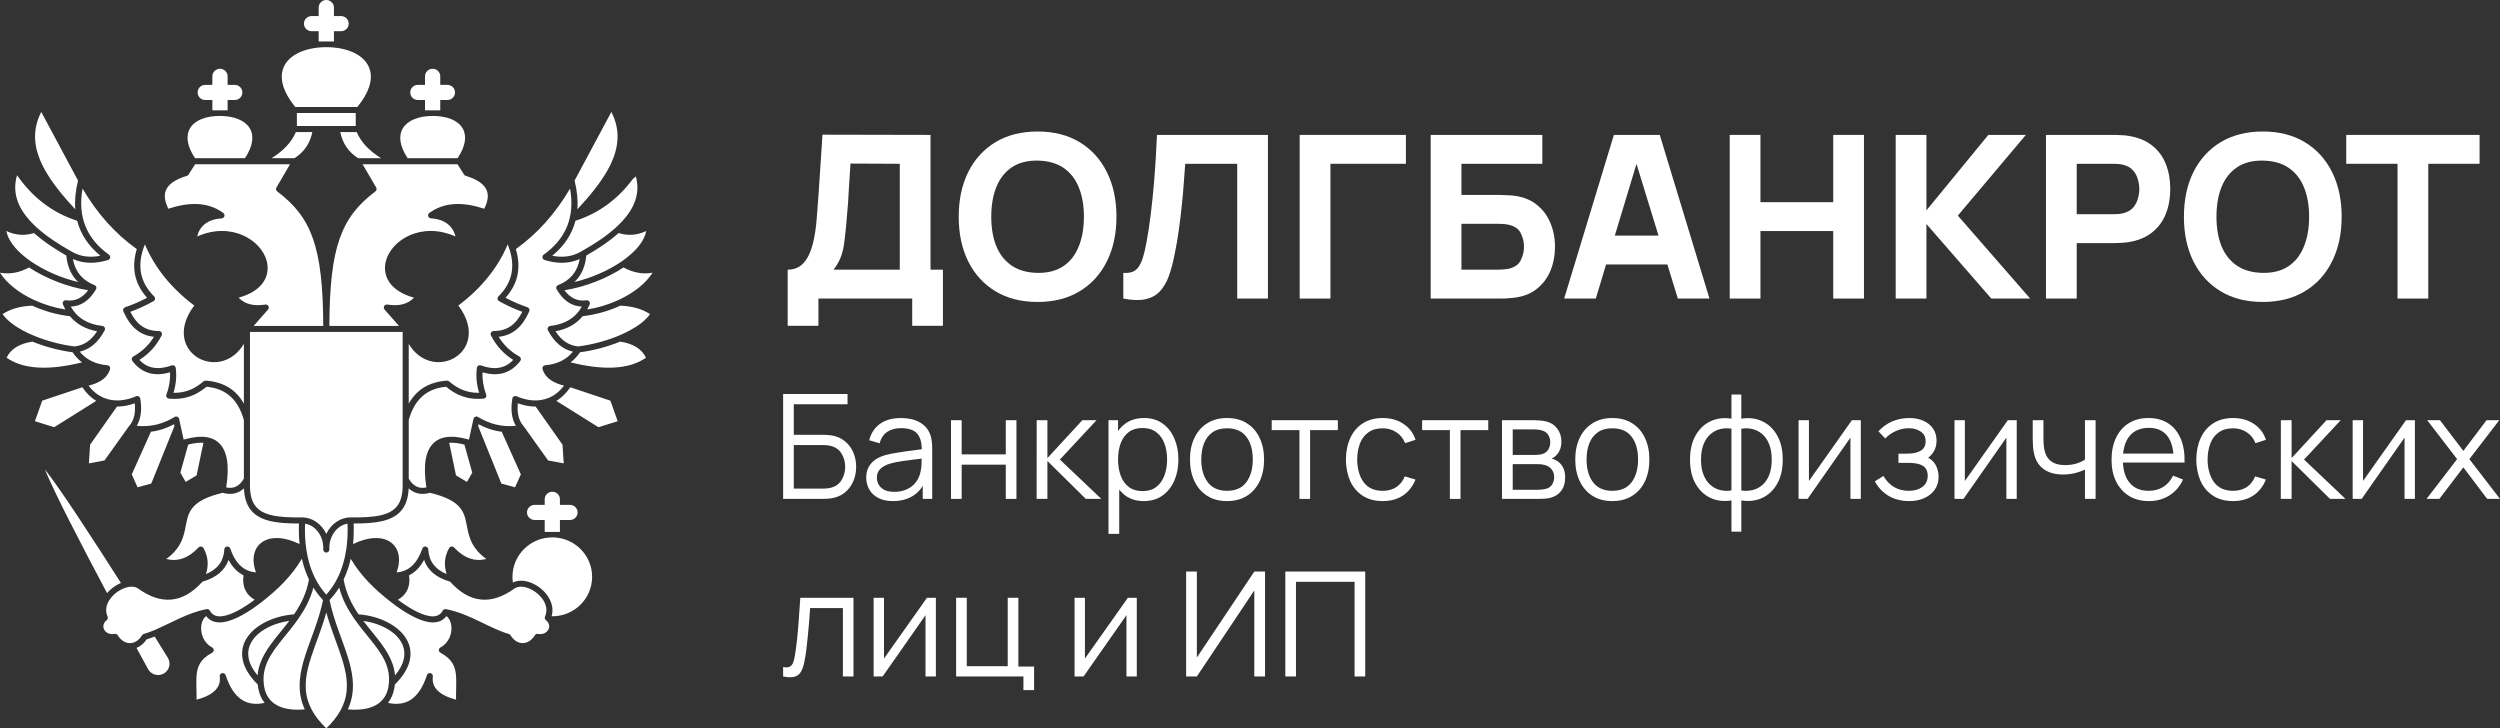 <svg width="254" height="74" viewBox="0 0 254 74" fill="none" xmlns="http://www.w3.org/2000/svg">
<rect x="0" y="0" width="254" height="74" fill="#333333" stroke="none"/>
<path d="M80.028 33.104V27.4C80.526 27.4 80.947 27.277 81.291 27.031C81.643 26.777 81.93 26.423 82.152 25.969C82.374 25.507 82.55 24.968 82.68 24.352C82.81 23.737 82.906 23.067 82.967 22.343C83.044 21.42 83.113 20.512 83.174 19.619C83.235 18.718 83.296 17.787 83.358 16.825C83.419 15.855 83.488 14.808 83.564 13.684L94.54 13.707V27.4H95.802V33.104H92.68V30.333H83.151V33.104H80.028ZM84.689 27.4H91.417V16.64L86.411 16.617C86.358 17.379 86.312 18.079 86.274 18.718C86.243 19.357 86.205 20.004 86.159 20.658C86.113 21.312 86.052 22.043 85.975 22.852C85.899 23.66 85.822 24.326 85.746 24.849C85.669 25.365 85.55 25.815 85.39 26.2C85.237 26.584 85.003 26.985 84.689 27.4Z" fill="white"/>
<path d="M105.419 30.679C103.766 30.679 102.338 30.318 101.137 29.594C99.943 28.871 99.021 27.858 98.37 26.558C97.727 25.257 97.406 23.744 97.406 22.02C97.406 20.296 97.727 18.784 98.37 17.483C99.021 16.182 99.943 15.17 101.137 14.446C102.338 13.723 103.766 13.361 105.419 13.361C107.072 13.361 108.496 13.723 109.69 14.446C110.891 15.17 111.814 16.182 112.456 17.483C113.107 18.784 113.432 20.296 113.432 22.02C113.432 23.744 113.107 25.257 112.456 26.558C111.814 27.858 110.891 28.871 109.69 29.594C108.496 30.318 107.072 30.679 105.419 30.679ZM105.419 27.724C106.468 27.739 107.34 27.512 108.037 27.043C108.733 26.573 109.253 25.907 109.598 25.045C109.95 24.183 110.126 23.175 110.126 22.02C110.126 20.866 109.95 19.865 109.598 19.018C109.253 18.172 108.733 17.514 108.037 17.044C107.34 16.575 106.468 16.332 105.419 16.317C104.37 16.301 103.498 16.528 102.801 16.998C102.105 17.467 101.581 18.133 101.229 18.995C100.884 19.857 100.712 20.866 100.712 22.02C100.712 23.175 100.884 24.175 101.229 25.022C101.581 25.869 102.105 26.527 102.801 26.996C103.498 27.466 104.37 27.708 105.419 27.724Z" fill="white"/>
<path d="M114.128 30.333V27.724C114.48 27.747 114.778 27.716 115.023 27.631C115.268 27.547 115.475 27.393 115.643 27.169C115.819 26.939 115.972 26.623 116.102 26.223C116.232 25.815 116.355 25.307 116.469 24.699C116.653 23.737 116.806 22.724 116.929 21.662C117.059 20.592 117.166 19.546 117.25 18.522C117.334 17.498 117.399 16.567 117.445 15.728C117.491 14.881 117.526 14.208 117.549 13.707H128.822V30.333H125.7V16.64H120.419C120.388 17.071 120.346 17.633 120.292 18.326C120.247 19.018 120.181 19.784 120.097 20.623C120.013 21.462 119.91 22.332 119.787 23.233C119.665 24.133 119.516 25.007 119.34 25.853C119.179 26.677 118.984 27.408 118.754 28.047C118.524 28.678 118.218 29.198 117.836 29.606C117.461 30.006 116.975 30.271 116.378 30.402C115.781 30.533 115.031 30.51 114.128 30.333Z" fill="white"/>
<path d="M132.048 30.333V13.707H142.839V16.64H135.17V30.333H132.048Z" fill="white"/>
<path d="M145.358 30.333V13.707H156.701V16.64H148.481V19.803H152.338C152.491 19.803 152.706 19.811 152.981 19.827C153.257 19.834 153.502 19.85 153.716 19.873C154.665 19.973 155.453 20.269 156.081 20.762C156.716 21.247 157.191 21.866 157.505 22.621C157.826 23.367 157.987 24.183 157.987 25.068C157.987 25.953 157.83 26.773 157.516 27.527C157.202 28.274 156.728 28.894 156.092 29.386C155.465 29.871 154.673 30.164 153.716 30.264C153.502 30.287 153.257 30.306 152.981 30.321C152.713 30.329 152.499 30.333 152.338 30.333H145.358ZM148.481 27.4H152.201C152.361 27.4 152.537 27.393 152.729 27.377C152.92 27.362 153.096 27.339 153.257 27.308C153.892 27.169 154.313 26.873 154.52 26.419C154.734 25.965 154.841 25.515 154.841 25.068C154.841 24.614 154.734 24.164 154.52 23.717C154.313 23.263 153.892 22.967 153.257 22.828C153.096 22.79 152.92 22.767 152.729 22.759C152.537 22.744 152.361 22.736 152.201 22.736H148.481V27.4Z" fill="white"/>
<path d="M158.919 30.333L163.97 13.707H168.631L173.682 30.333H170.468L165.967 15.67H166.564L162.133 30.333H158.919ZM161.949 26.869V23.937H170.674V26.869H161.949Z" fill="white"/>
<path d="M175.74 30.333V13.707H178.862V20.542H186.256V13.707H189.378V30.333H186.256V23.475H178.862V30.333H175.74Z" fill="white"/>
<path d="M192.602 30.333V13.707H195.724V21.374L202.015 13.707H205.827L198.916 21.905L206.263 30.333H202.314L195.724 22.759V30.333H192.602Z" fill="white"/>
<path d="M207.871 30.333V13.707H214.851C215.012 13.707 215.226 13.715 215.494 13.731C215.77 13.738 216.015 13.761 216.229 13.8C217.216 13.954 218.024 14.281 218.651 14.781C219.286 15.281 219.753 15.913 220.052 16.675C220.35 17.429 220.499 18.272 220.499 19.203C220.499 20.134 220.346 20.981 220.04 21.743C219.742 22.497 219.275 23.125 218.64 23.625C218.012 24.125 217.208 24.453 216.229 24.606C216.015 24.637 215.77 24.66 215.494 24.676C215.219 24.691 215.004 24.699 214.851 24.699H210.994V30.333H207.871ZM210.994 21.766H214.713C214.874 21.766 215.05 21.759 215.242 21.743C215.433 21.728 215.609 21.697 215.77 21.651C216.191 21.535 216.516 21.343 216.745 21.073C216.975 20.796 217.132 20.492 217.216 20.161C217.308 19.823 217.354 19.503 217.354 19.203C217.354 18.903 217.308 18.587 217.216 18.256C217.132 17.918 216.975 17.614 216.745 17.344C216.516 17.067 216.191 16.871 215.77 16.756C215.609 16.709 215.433 16.678 215.242 16.663C215.05 16.648 214.874 16.64 214.713 16.64H210.994V21.766Z" fill="white"/>
<path d="M229.899 30.679C228.246 30.679 226.819 30.318 225.617 29.594C224.423 28.871 223.501 27.858 222.85 26.558C222.208 25.257 221.886 23.744 221.886 22.02C221.886 20.296 222.208 18.784 222.85 17.483C223.501 16.182 224.423 15.17 225.617 14.446C226.819 13.723 228.246 13.361 229.899 13.361C231.552 13.361 232.976 13.723 234.17 14.446C235.372 15.17 236.294 16.182 236.937 17.483C237.587 18.784 237.913 20.296 237.913 22.02C237.913 23.744 237.587 25.257 236.937 26.558C236.294 27.858 235.372 28.871 234.17 29.594C232.976 30.318 231.552 30.679 229.899 30.679ZM229.899 27.724C230.948 27.739 231.82 27.512 232.517 27.043C233.213 26.573 233.734 25.907 234.078 25.045C234.43 24.183 234.606 23.175 234.606 22.02C234.606 20.866 234.43 19.865 234.078 19.018C233.734 18.172 233.213 17.514 232.517 17.044C231.82 16.575 230.948 16.332 229.899 16.317C228.851 16.301 227.978 16.528 227.282 16.998C226.585 17.467 226.061 18.133 225.709 18.995C225.365 19.857 225.192 20.866 225.192 22.02C225.192 23.175 225.365 24.175 225.709 25.022C226.061 25.869 226.585 26.527 227.282 26.996C227.978 27.466 228.851 27.708 229.899 27.724Z" fill="white"/>
<path d="M243.59 30.333V16.64H238.378V13.707H251.925V16.64H246.713V30.333H243.59Z" fill="white"/>
<path d="M79.566 50.688V40.029H86.11V41.072H80.648V44.174H83.659C83.762 44.174 83.877 44.179 84.005 44.189C84.137 44.194 84.27 44.206 84.402 44.226C84.947 44.3 85.41 44.487 85.793 44.788C86.181 45.089 86.475 45.469 86.677 45.928C86.883 46.387 86.986 46.888 86.986 47.431C86.986 47.974 86.883 48.475 86.677 48.934C86.475 49.392 86.181 49.773 85.793 50.074C85.41 50.374 84.947 50.562 84.402 50.636C84.27 50.651 84.137 50.663 84.005 50.673C83.877 50.683 83.762 50.688 83.659 50.688H79.566ZM80.648 49.644H83.629C83.718 49.644 83.821 49.639 83.938 49.629C84.056 49.62 84.171 49.605 84.284 49.585C84.829 49.476 85.229 49.215 85.484 48.8C85.744 48.381 85.874 47.924 85.874 47.431C85.874 46.932 85.744 46.476 85.484 46.061C85.229 45.647 84.829 45.385 84.284 45.277C84.171 45.252 84.056 45.237 83.938 45.232C83.821 45.222 83.718 45.218 83.629 45.218H80.648V49.644Z" fill="white"/>
<path d="M90.725 50.91C90.126 50.91 89.623 50.801 89.216 50.584C88.814 50.367 88.512 50.078 88.311 49.718C88.11 49.358 88.009 48.966 88.009 48.541C88.009 48.107 88.095 47.737 88.267 47.431C88.443 47.12 88.681 46.866 88.981 46.668C89.285 46.471 89.636 46.321 90.033 46.217C90.436 46.118 90.88 46.032 91.365 45.958C91.856 45.879 92.335 45.812 92.801 45.758C93.272 45.699 93.684 45.642 94.037 45.588L93.654 45.825C93.669 45.035 93.517 44.45 93.198 44.07C92.879 43.69 92.325 43.5 91.535 43.5C90.99 43.5 90.529 43.624 90.151 43.87C89.778 44.117 89.515 44.507 89.363 45.04L88.311 44.729C88.492 44.014 88.858 43.458 89.407 43.063C89.957 42.669 90.671 42.471 91.549 42.471C92.276 42.471 92.891 42.609 93.397 42.886C93.907 43.157 94.268 43.552 94.479 44.07C94.577 44.302 94.641 44.561 94.67 44.847C94.7 45.134 94.714 45.425 94.714 45.721V50.688H93.75V48.682L94.03 48.8C93.76 49.486 93.34 50.009 92.771 50.37C92.202 50.73 91.52 50.91 90.725 50.91ZM90.85 49.97C91.356 49.97 91.797 49.879 92.175 49.696C92.553 49.513 92.857 49.264 93.088 48.948C93.318 48.628 93.468 48.267 93.537 47.868C93.596 47.611 93.627 47.33 93.632 47.024C93.637 46.713 93.64 46.481 93.64 46.328L94.052 46.543C93.684 46.592 93.284 46.641 92.852 46.691C92.425 46.74 92.003 46.797 91.586 46.861C91.174 46.925 90.801 47.002 90.467 47.09C90.242 47.154 90.023 47.246 89.812 47.364C89.601 47.478 89.427 47.631 89.29 47.823C89.157 48.016 89.091 48.255 89.091 48.541C89.091 48.773 89.147 48.998 89.26 49.215C89.378 49.432 89.564 49.612 89.82 49.755C90.08 49.898 90.423 49.97 90.85 49.97Z" fill="white"/>
<path d="M96.623 50.688V42.693H97.705V46.165H102.188V42.693H103.27V50.688H102.188V47.209H97.705V50.688H96.623Z" fill="white"/>
<path d="M105.321 50.688L105.328 42.693H106.417V46.543L109.965 42.693H111.408L107.683 46.691L111.894 50.688H110.318L106.417 46.839V50.688H105.321Z" fill="white"/>
<path d="M116.201 50.91C115.47 50.91 114.851 50.725 114.346 50.355C113.84 49.98 113.458 49.474 113.198 48.837C112.938 48.196 112.808 47.478 112.808 46.683C112.808 45.874 112.938 45.153 113.198 44.522C113.463 43.885 113.85 43.384 114.361 43.019C114.871 42.654 115.499 42.471 116.245 42.471C116.971 42.471 117.594 42.656 118.114 43.026C118.635 43.397 119.032 43.9 119.307 44.537C119.587 45.173 119.726 45.889 119.726 46.683C119.726 47.483 119.587 48.201 119.307 48.837C119.027 49.474 118.625 49.98 118.1 50.355C117.575 50.725 116.942 50.91 116.201 50.91ZM112.624 54.241V42.693H113.595V48.712H113.713V54.241H112.624ZM116.09 49.896C116.645 49.896 117.106 49.755 117.474 49.474C117.842 49.193 118.117 48.81 118.299 48.327C118.485 47.838 118.578 47.29 118.578 46.683C118.578 46.081 118.487 45.538 118.306 45.055C118.124 44.571 117.847 44.189 117.474 43.907C117.106 43.626 116.637 43.485 116.068 43.485C115.514 43.485 115.053 43.621 114.685 43.893C114.321 44.164 114.049 44.541 113.867 45.025C113.686 45.504 113.595 46.056 113.595 46.683C113.595 47.3 113.686 47.853 113.867 48.341C114.049 48.825 114.324 49.205 114.692 49.481C115.06 49.758 115.526 49.896 116.09 49.896Z" fill="white"/>
<path d="M124.662 50.91C123.872 50.91 123.198 50.73 122.638 50.37C122.079 50.009 121.649 49.511 121.35 48.874C121.051 48.238 120.901 47.507 120.901 46.683C120.901 45.844 121.053 45.109 121.357 44.477C121.662 43.846 122.094 43.355 122.653 43.004C123.217 42.649 123.887 42.471 124.662 42.471C125.457 42.471 126.134 42.651 126.694 43.012C127.258 43.367 127.687 43.863 127.982 44.5C128.281 45.131 128.431 45.859 128.431 46.683C128.431 47.522 128.281 48.26 127.982 48.897C127.683 49.528 127.251 50.022 126.686 50.377C126.122 50.732 125.447 50.91 124.662 50.91ZM124.662 49.866C125.546 49.866 126.203 49.573 126.635 48.985C127.067 48.393 127.283 47.626 127.283 46.683C127.283 45.716 127.064 44.946 126.628 44.374C126.196 43.801 125.541 43.515 124.662 43.515C124.069 43.515 123.578 43.651 123.19 43.922C122.807 44.189 122.52 44.561 122.329 45.04C122.143 45.514 122.049 46.061 122.049 46.683C122.049 47.645 122.27 48.418 122.712 49C123.153 49.578 123.804 49.866 124.662 49.866Z" fill="white"/>
<path d="M132.024 50.688V43.7H129.205V42.693H135.925V43.7H133.106V50.688H132.024Z" fill="white"/>
<path d="M140.483 50.91C139.683 50.91 139.006 50.73 138.451 50.37C137.897 50.009 137.475 49.513 137.185 48.882C136.9 48.245 136.753 47.515 136.743 46.691C136.753 45.852 136.905 45.116 137.2 44.485C137.494 43.848 137.919 43.355 138.473 43.004C139.028 42.649 139.7 42.471 140.49 42.471C141.295 42.471 141.994 42.669 142.588 43.063C143.186 43.458 143.596 43.999 143.817 44.685L142.757 45.025C142.57 44.546 142.274 44.176 141.866 43.915C141.464 43.648 141.003 43.515 140.483 43.515C139.899 43.515 139.415 43.651 139.033 43.922C138.65 44.189 138.365 44.561 138.179 45.04C137.992 45.519 137.897 46.069 137.892 46.691C137.901 47.648 138.122 48.418 138.554 49C138.986 49.578 139.629 49.866 140.483 49.866C141.022 49.866 141.481 49.743 141.859 49.496C142.242 49.244 142.531 48.879 142.727 48.401L143.817 48.726C143.522 49.437 143.091 49.98 142.521 50.355C141.952 50.725 141.273 50.91 140.483 50.91Z" fill="white"/>
<path d="M147.306 50.688V43.7H144.487V42.693H151.207V43.7H148.388V50.688H147.306Z" fill="white"/>
<path d="M152.603 50.688V42.693H155.878C156.045 42.693 156.246 42.703 156.482 42.723C156.722 42.743 156.946 42.78 157.152 42.834C157.598 42.953 157.957 43.194 158.226 43.559C158.501 43.925 158.639 44.364 158.639 44.877C158.639 45.163 158.594 45.42 158.506 45.647C158.423 45.869 158.303 46.061 158.146 46.224C158.072 46.308 157.991 46.382 157.903 46.446C157.814 46.506 157.728 46.555 157.645 46.594C157.802 46.624 157.971 46.693 158.153 46.802C158.437 46.969 158.653 47.197 158.801 47.483C158.948 47.764 159.021 48.107 159.021 48.512C159.021 49.059 158.891 49.506 158.631 49.851C158.371 50.197 158.023 50.434 157.586 50.562C157.39 50.616 157.176 50.651 156.946 50.666C156.72 50.681 156.507 50.688 156.305 50.688H152.603ZM153.692 49.763H156.254C156.357 49.763 156.487 49.755 156.644 49.74C156.801 49.721 156.941 49.696 157.064 49.666C157.353 49.592 157.564 49.444 157.697 49.222C157.834 48.995 157.903 48.748 157.903 48.482C157.903 48.132 157.8 47.845 157.593 47.623C157.392 47.396 157.122 47.258 156.784 47.209C156.671 47.184 156.553 47.169 156.431 47.164C156.308 47.16 156.197 47.157 156.099 47.157H153.692V49.763ZM153.692 46.224H155.915C156.043 46.224 156.185 46.217 156.342 46.202C156.504 46.182 156.644 46.15 156.762 46.106C157.017 46.017 157.203 45.864 157.321 45.647C157.444 45.43 157.505 45.193 157.505 44.936C157.505 44.655 157.439 44.408 157.306 44.196C157.179 43.984 156.985 43.836 156.725 43.752C156.548 43.688 156.357 43.651 156.151 43.641C155.95 43.631 155.822 43.626 155.768 43.626H153.692V46.224Z" fill="white"/>
<path d="M163.808 50.91C163.018 50.91 162.343 50.73 161.784 50.37C161.224 50.009 160.795 49.511 160.496 48.874C160.196 48.238 160.047 47.507 160.047 46.683C160.047 45.844 160.199 45.109 160.503 44.477C160.807 43.846 161.239 43.355 161.799 43.004C162.363 42.649 163.033 42.471 163.808 42.471C164.603 42.471 165.28 42.651 165.839 43.012C166.404 43.367 166.833 43.863 167.128 44.5C167.427 45.131 167.577 45.859 167.577 46.683C167.577 47.522 167.427 48.26 167.128 48.897C166.828 49.528 166.396 50.022 165.832 50.377C165.268 50.732 164.593 50.91 163.808 50.91ZM163.808 49.866C164.691 49.866 165.349 49.573 165.781 48.985C166.212 48.393 166.428 47.626 166.428 46.683C166.428 45.716 166.21 44.946 165.773 44.374C165.341 43.801 164.686 43.515 163.808 43.515C163.214 43.515 162.724 43.651 162.336 43.922C161.953 44.189 161.666 44.561 161.475 45.04C161.288 45.514 161.195 46.061 161.195 46.683C161.195 47.645 161.416 48.418 161.857 49C162.299 49.578 162.949 49.866 163.808 49.866Z" fill="white"/>
<path d="M175.916 54.019V50.843C175.141 50.967 174.434 50.883 173.796 50.592C173.158 50.296 172.65 49.817 172.272 49.156C171.895 48.494 171.706 47.675 171.706 46.698C171.706 45.721 171.895 44.902 172.272 44.24C172.65 43.574 173.158 43.093 173.796 42.797C174.434 42.501 175.141 42.415 175.916 42.538V40.088H176.917V42.538C177.692 42.415 178.399 42.501 179.037 42.797C179.675 43.093 180.183 43.574 180.56 44.24C180.938 44.902 181.127 45.721 181.127 46.698C181.127 47.675 180.938 48.494 180.56 49.156C180.183 49.817 179.675 50.296 179.037 50.592C178.399 50.883 177.692 50.967 176.917 50.843V54.019H175.916ZM175.916 49.829V43.559C175.518 43.49 175.136 43.503 174.768 43.596C174.4 43.685 174.068 43.861 173.774 44.122C173.48 44.379 173.246 44.722 173.075 45.151C172.908 45.575 172.824 46.091 172.824 46.698C172.824 47.305 172.91 47.823 173.082 48.252C173.254 48.677 173.487 49.017 173.781 49.274C174.076 49.531 174.407 49.703 174.775 49.792C175.143 49.881 175.523 49.893 175.916 49.829ZM176.917 49.829C177.309 49.893 177.69 49.881 178.058 49.792C178.426 49.703 178.757 49.533 179.051 49.281C179.346 49.025 179.579 48.684 179.751 48.26C179.922 47.831 180.008 47.31 180.008 46.698C180.008 46.086 179.922 45.568 179.751 45.144C179.584 44.714 179.353 44.371 179.059 44.115C178.764 43.858 178.433 43.685 178.065 43.596C177.697 43.503 177.314 43.49 176.917 43.559V49.829Z" fill="white"/>
<path d="M189.058 42.693V50.688H188.005V44.462L183.648 50.688H182.735V42.693H183.788V48.867L188.152 42.693H189.058Z" fill="white"/>
<path d="M193.987 50.91C193.187 50.91 192.488 50.735 191.889 50.384C191.295 50.029 190.827 49.538 190.483 48.911L191.352 48.356C191.641 48.85 192.002 49.225 192.434 49.481C192.866 49.738 193.361 49.866 193.921 49.866C194.504 49.866 194.973 49.73 195.326 49.459C195.68 49.188 195.856 48.815 195.856 48.341C195.856 48.016 195.78 47.757 195.628 47.564C195.481 47.372 195.255 47.233 194.951 47.15C194.652 47.066 194.276 47.024 193.825 47.024H192.883V46.091H193.81C194.36 46.091 194.801 45.992 195.135 45.795C195.474 45.593 195.643 45.277 195.643 44.847C195.643 44.394 195.474 44.058 195.135 43.841C194.801 43.619 194.401 43.508 193.935 43.508C193.464 43.508 193.018 43.606 192.596 43.804C192.179 43.996 191.828 44.245 191.543 44.551L190.851 43.819C191.249 43.379 191.712 43.046 192.242 42.819C192.777 42.587 193.368 42.471 194.016 42.471C194.527 42.471 194.988 42.563 195.4 42.745C195.817 42.923 196.146 43.184 196.386 43.53C196.632 43.875 196.754 44.29 196.754 44.773C196.754 45.227 196.644 45.62 196.423 45.95C196.207 46.281 195.901 46.555 195.503 46.772L195.444 46.365C195.788 46.429 196.072 46.567 196.298 46.779C196.524 46.992 196.691 47.246 196.798 47.542C196.906 47.838 196.96 48.139 196.96 48.445C196.96 48.953 196.828 49.392 196.563 49.763C196.303 50.128 195.947 50.411 195.496 50.614C195.049 50.811 194.546 50.91 193.987 50.91Z" fill="white"/>
<path d="M204.9 42.693V50.688H203.847V44.462L199.49 50.688H198.577V42.693H199.63V48.867L203.995 42.693H204.9Z" fill="white"/>
<path d="M211.831 50.688V47.712C211.566 47.845 211.24 47.961 210.852 48.06C210.465 48.159 210.047 48.208 209.601 48.208C208.796 48.208 208.144 48.028 207.643 47.668C207.143 47.307 206.816 46.787 206.664 46.106C206.615 45.904 206.581 45.689 206.561 45.462C206.546 45.235 206.536 45.03 206.532 44.847C206.527 44.665 206.524 44.534 206.524 44.455V42.693H207.614V44.455C207.614 44.618 207.618 44.803 207.628 45.01C207.638 45.218 207.66 45.42 207.695 45.617C207.793 46.155 208.013 46.562 208.357 46.839C208.705 47.115 209.194 47.253 209.822 47.253C210.214 47.253 210.585 47.204 210.933 47.105C211.286 47.002 211.586 46.863 211.831 46.691V42.693H212.913V50.688H211.831Z" fill="white"/>
<path d="M218.337 50.91C217.562 50.91 216.889 50.737 216.32 50.392C215.756 50.046 215.317 49.56 215.003 48.934C214.689 48.307 214.532 47.572 214.532 46.728C214.532 45.854 214.686 45.099 214.995 44.462C215.304 43.826 215.739 43.335 216.298 42.989C216.862 42.644 217.527 42.471 218.293 42.471C219.078 42.471 219.748 42.654 220.302 43.019C220.857 43.379 221.276 43.898 221.561 44.574C221.845 45.25 221.975 46.056 221.951 46.994H220.847V46.609C220.827 45.573 220.604 44.791 220.177 44.263C219.755 43.735 219.137 43.471 218.322 43.471C217.468 43.471 216.813 43.749 216.357 44.307C215.906 44.865 215.68 45.659 215.68 46.691C215.68 47.697 215.906 48.48 216.357 49.037C216.813 49.59 217.459 49.866 218.293 49.866C218.862 49.866 219.358 49.735 219.78 49.474C220.207 49.207 220.543 48.825 220.788 48.327L221.796 48.719C221.482 49.415 221.019 49.955 220.405 50.34C219.797 50.72 219.107 50.91 218.337 50.91ZM215.297 46.994V46.084H221.369V46.994H215.297Z" fill="white"/>
<path d="M226.882 50.91C226.082 50.91 225.405 50.73 224.85 50.37C224.296 50.009 223.874 49.513 223.584 48.882C223.3 48.245 223.153 47.515 223.143 46.691C223.153 45.852 223.305 45.116 223.599 44.485C223.894 43.848 224.318 43.355 224.873 43.004C225.427 42.649 226.099 42.471 226.889 42.471C227.694 42.471 228.393 42.669 228.987 43.063C229.586 43.458 229.995 43.999 230.216 44.685L229.156 45.025C228.97 44.546 228.673 44.176 228.266 43.915C227.863 43.648 227.402 43.515 226.882 43.515C226.298 43.515 225.815 43.651 225.432 43.922C225.049 44.189 224.765 44.561 224.578 45.04C224.392 45.519 224.296 46.069 224.291 46.691C224.301 47.648 224.522 48.418 224.953 49C225.385 49.578 226.028 49.866 226.882 49.866C227.422 49.866 227.88 49.743 228.258 49.496C228.641 49.244 228.931 48.879 229.127 48.401L230.216 48.726C229.922 49.437 229.49 49.98 228.921 50.355C228.352 50.725 227.672 50.91 226.882 50.91Z" fill="white"/>
<path d="M231.728 50.688L231.736 42.693H232.825V46.543L236.373 42.693H237.815L234.091 46.691L238.301 50.688H236.726L232.825 46.839V50.688H231.728Z" fill="white"/>
<path d="M245.354 42.693V50.688H244.301V44.462L239.944 50.688H239.031V42.693H240.084V48.867L244.449 42.693H245.354Z" fill="white"/>
<path d="M246.536 50.688L249.643 46.646L246.603 42.693H247.898L250.276 45.81L252.631 42.693H253.926L250.887 46.646L254 50.688H252.697L250.276 47.483L247.839 50.688H246.536Z" fill="white"/>
<path d="M79.566 68.729V67.774C79.86 67.828 80.084 67.816 80.236 67.737C80.393 67.653 80.508 67.515 80.582 67.322C80.655 67.125 80.717 66.881 80.766 66.59C80.844 66.106 80.915 65.573 80.979 64.991C81.043 64.408 81.099 63.767 81.148 63.066C81.202 62.36 81.256 61.583 81.31 60.734H86.713V68.729H85.638V61.778H82.311C82.277 62.301 82.238 62.822 82.194 63.34C82.149 63.858 82.103 64.356 82.054 64.835C82.01 65.309 81.96 65.746 81.906 66.145C81.853 66.545 81.796 66.891 81.737 67.182C81.649 67.621 81.531 67.971 81.384 68.233C81.242 68.494 81.028 68.667 80.744 68.751C80.459 68.835 80.066 68.827 79.566 68.729Z" fill="white"/>
<path d="M95.085 60.734V68.729H94.032V62.503L89.675 68.729H88.762V60.734H89.814V66.908L94.179 60.734H95.085Z" fill="white"/>
<path d="M103.981 70.113V68.729H97.143V60.734H98.225V67.685H102.384V60.734H103.466V67.722H105.063V70.113H103.981Z" fill="white"/>
<path d="M115.498 60.734V68.729H114.446V62.503L110.089 68.729H109.176V60.734H110.228V66.908L114.593 60.734H115.498Z" fill="white"/>
<path d="M128.527 68.729H127.438V59.987L121.601 68.729H120.511V58.069H121.601V66.804L127.438 58.069H128.527V68.729Z" fill="white"/>
<path d="M130.589 68.729V58.069H138.708V68.729H137.626V59.113H131.671V68.729H130.589Z" fill="white"/>
<path fill-rule="evenodd" clip-rule="evenodd" d="M34.595 72.178C34.773 71.857 34.906 71.54 35.009 71.222C35.472 69.757 35.189 68.305 34.695 66.77C34.237 65.348 33.6 63.856 33.152 62.225C32.704 63.856 32.066 65.348 31.608 66.77C31.114 68.305 30.831 69.757 31.294 71.222C31.397 71.54 31.531 71.857 31.708 72.178C31.711 72.181 31.711 72.184 31.714 72.187C32.044 72.782 32.511 73.383 33.152 74C33.792 73.383 34.259 72.782 34.589 72.187C34.592 72.184 34.592 72.181 34.595 72.178ZM31.842 59.697C31.521 60.918 30.958 61.938 30.317 62.857C30.305 62.879 30.292 62.897 30.277 62.913C29.791 63.606 29.263 64.242 28.762 64.861C27.53 66.385 26.469 67.797 26.855 69.847C27.147 71.395 28.466 72.292 30.965 72.073C30.862 71.851 30.775 71.629 30.706 71.407C30.202 69.819 30.482 68.247 31.017 66.582C31.571 64.858 32.399 63.03 32.819 60.967C32.452 60.576 32.125 60.153 31.842 59.697ZM34.462 59.697C34.178 60.153 33.852 60.576 33.484 60.967C33.904 63.03 34.732 64.858 35.286 66.582C35.821 68.247 36.101 69.82 35.597 71.407C35.529 71.629 35.441 71.851 35.339 72.073C37.837 72.292 39.156 71.395 39.449 69.847C39.834 67.797 38.773 66.385 37.541 64.862C37.041 64.242 36.512 63.607 36.026 62.913C36.011 62.897 35.998 62.879 35.986 62.857C35.345 61.938 34.782 60.918 34.462 59.697ZM30.669 56.765C29.661 58.494 28.239 59.873 26.655 61.112C25.302 62.173 23.862 63.03 22.742 63.203C21.986 63.32 21.36 63.147 20.947 62.595C20.67 62.799 20.508 63.153 20.455 63.542C20.343 64.337 20.679 65.315 21.55 65.78C21.65 65.829 21.715 65.934 21.715 66.048C21.715 66.159 21.653 66.264 21.553 66.317C20.299 66.992 20.01 67.781 19.96 68.814C19.926 69.471 19.982 70.22 19.97 71.084C20.601 70.926 21.202 70.683 21.65 70.331C22.135 69.946 22.427 69.425 22.325 68.734C22.303 68.577 22.402 68.429 22.561 68.392C22.717 68.355 22.875 68.441 22.925 68.595C23.317 69.785 23.859 70.649 24.605 71.118C25.224 71.506 25.98 71.608 26.886 71.413C26.562 71.007 26.351 70.513 26.245 69.961C26.22 69.816 26.198 69.678 26.183 69.542C24.668 68.046 24.36 66.637 24.752 65.481C25.33 63.795 27.495 62.595 29.876 62.416C30.563 61.414 31.148 60.277 31.391 58.874C31.076 58.223 30.837 57.52 30.669 56.765ZM35.634 56.765C35.466 57.52 35.227 58.223 34.913 58.874C35.155 60.276 35.74 61.411 36.428 62.416C38.808 62.595 40.973 63.795 41.552 65.481C41.944 66.637 41.636 68.046 40.121 69.542C40.105 69.678 40.083 69.816 40.055 69.961C39.953 70.513 39.741 71.007 39.418 71.413C40.323 71.608 41.079 71.506 41.698 71.118C42.445 70.649 42.986 69.785 43.378 68.595C43.428 68.441 43.587 68.355 43.742 68.392C43.901 68.429 44 68.577 43.979 68.734C43.876 69.425 44.168 69.946 44.654 70.331C45.102 70.683 45.702 70.926 46.334 71.084C46.321 70.22 46.377 69.471 46.343 68.814C46.293 67.781 46.001 66.992 44.75 66.317C44.651 66.264 44.588 66.159 44.588 66.048C44.588 65.934 44.654 65.829 44.753 65.78C45.624 65.315 45.96 64.337 45.848 63.542C45.795 63.153 45.634 62.799 45.357 62.595C44.943 63.147 44.318 63.32 43.562 63.203C42.442 63.03 41.001 62.173 39.648 61.112C38.064 59.873 36.642 58.494 35.634 56.765ZM29.39 63.085C27.489 63.357 25.809 64.309 25.34 65.678C25.047 66.536 25.259 67.538 26.17 68.62C26.301 67.048 27.216 65.793 28.276 64.479C28.641 64.026 29.023 63.569 29.39 63.085ZM36.913 63.085C37.28 63.569 37.663 64.026 38.027 64.479C39.088 65.793 40.002 67.047 40.133 68.62C41.045 67.538 41.256 66.536 40.964 65.678C40.494 64.309 38.814 63.357 36.913 63.085ZM15.714 64.67C15.437 64.784 15.166 64.883 14.896 64.963C14.606 65.392 14.248 65.678 13.866 65.826C14.538 67.066 14.986 67.88 15.06 68.01C15.381 68.558 16.09 68.746 16.644 68.429C17.198 68.111 17.388 67.411 17.067 66.859C16.992 66.73 16.485 65.907 15.714 64.67ZM24.739 58.451C24.142 58.158 23.629 57.647 23.218 56.885C22.854 57.942 21.986 58.692 20.57 59.099C19.547 60.239 18.492 60.813 17.419 60.915C16.327 61.02 15.204 60.634 14.065 59.814C13.741 59.58 13.315 59.558 12.879 59.675C12.854 59.685 12.827 59.694 12.802 59.697C12.615 59.752 12.428 59.833 12.251 59.928C11.806 60.172 11.392 60.532 11.118 60.955C11.106 60.986 11.087 61.014 11.066 61.038C10.779 61.525 10.68 62.09 10.932 62.645C10.988 62.774 10.95 62.925 10.838 63.011C10.478 63.286 10.428 63.678 10.59 63.977C10.764 64.294 11.153 64.501 11.635 64.402C11.762 64.374 11.893 64.433 11.962 64.544C12.279 65.059 12.73 65.339 13.191 65.343C13.651 65.346 14.105 65.071 14.435 64.541C14.476 64.476 14.538 64.43 14.612 64.408C14.964 64.306 15.322 64.174 15.683 64.023C15.708 64.01 15.729 64.001 15.754 63.992C17.36 63.307 19.077 62.25 20.993 61.889C21.012 61.886 21.034 61.883 21.056 61.883C21.093 61.886 21.127 61.892 21.158 61.901C21.214 61.923 21.264 61.96 21.301 62.009C21.314 62.022 21.323 62.037 21.329 62.053C21.6 62.552 22.073 62.685 22.648 62.595C23.579 62.453 24.739 61.781 25.875 60.933C25.467 60.702 25.166 60.403 24.973 60.039C24.739 59.608 24.655 59.08 24.739 58.451ZM45.733 59.099C44.318 58.692 43.45 57.943 43.086 56.885C42.675 57.646 42.161 58.158 41.564 58.451C41.648 59.08 41.564 59.607 41.331 60.039C41.138 60.403 40.836 60.702 40.429 60.933C41.564 61.781 42.725 62.453 43.655 62.595C44.23 62.685 44.703 62.552 44.974 62.053C44.98 62.037 44.989 62.022 45.002 62.009C45.039 61.96 45.089 61.923 45.145 61.901C45.176 61.892 45.21 61.886 45.248 61.883C45.27 61.883 45.291 61.886 45.31 61.889C47.687 62.336 49.759 63.856 51.691 64.408C51.766 64.43 51.828 64.476 51.868 64.541C52.198 65.071 52.652 65.346 53.113 65.342C53.573 65.339 54.024 65.059 54.342 64.544C54.41 64.433 54.541 64.374 54.668 64.402C55.54 64.581 56.131 63.708 55.599 63.135C55.593 63.126 55.586 63.119 55.58 63.113C55.546 63.076 55.508 63.045 55.465 63.011C55.353 62.925 55.316 62.774 55.372 62.645C55.857 61.565 55.029 60.462 54.053 59.928C53.427 59.589 52.721 59.466 52.239 59.814C51.1 60.634 49.977 61.02 48.885 60.915C47.812 60.813 46.757 60.239 45.733 59.099ZM56.043 62.614H56.115C58.346 62.614 60.159 60.819 60.159 58.605C60.159 56.392 58.346 54.597 56.115 54.597C53.881 54.597 52.067 56.392 52.067 58.605C52.067 58.8 52.083 58.991 52.108 59.179C52.749 58.867 53.595 58.978 54.351 59.392C55.511 60.021 56.426 61.325 56.043 62.614ZM30.992 53.206C30.961 54.116 30.998 54.973 31.117 55.778C31.117 55.784 31.117 55.793 31.12 55.803C31.275 56.863 31.562 57.828 31.988 58.688C31.988 58.692 31.991 58.695 31.991 58.698C32.302 59.327 32.688 59.9 33.151 60.418C33.615 59.9 34.001 59.324 34.312 58.698C34.312 58.695 34.315 58.692 34.315 58.688C34.741 57.828 35.027 56.863 35.183 55.803C35.186 55.793 35.186 55.784 35.186 55.778C35.304 54.973 35.342 54.116 35.31 53.206C34.321 53.361 33.525 54.323 33.462 55.534C33.469 55.636 33.469 55.741 33.462 55.846C33.456 56.009 33.319 56.139 33.154 56.139C32.986 56.139 32.853 56.009 32.843 55.846C32.84 55.741 32.84 55.636 32.843 55.534C32.781 54.322 31.982 53.361 30.992 53.206ZM12.288 59.231C9.432 54.748 6.078 49.596 4.551 47.675C5.478 49.975 8.362 55.534 10.876 60.261C11.174 59.909 11.548 59.61 11.952 59.391C12.061 59.329 12.173 59.278 12.288 59.231ZM24.783 49.617C24.596 49.793 24.391 49.929 24.173 50.018C23.725 50.212 23.209 50.237 22.624 50.067C20.885 50.487 19.998 51.017 19.519 51.646C19.03 52.281 18.965 53.003 18.81 53.749C18.601 54.754 18.271 55.802 16.89 56.792C18.019 57.082 19.114 56.749 20.172 55.623C20.241 55.553 20.337 55.516 20.437 55.528C20.533 55.54 20.62 55.596 20.67 55.682C21.171 56.564 21.205 57.446 20.928 58.325C22.117 57.84 22.73 56.999 22.792 55.818C22.798 55.67 22.91 55.55 23.056 55.528C23.206 55.509 23.346 55.596 23.392 55.731C23.946 57.332 24.839 58.069 26.006 58.152C25.489 56.718 25.834 55.599 26.681 55.047C27.487 54.517 28.824 54.486 30.433 55.278C30.367 54.615 30.349 53.918 30.374 53.188C29.226 53.188 28.249 53.129 27.449 52.941C26.51 52.716 25.813 52.315 25.362 51.649C25.023 51.147 24.82 50.483 24.783 49.617ZM41.522 49.617C41.484 50.484 41.282 51.147 40.943 51.649C40.492 52.315 39.792 52.716 38.855 52.941C38.056 53.129 37.079 53.188 35.931 53.188C35.956 53.918 35.937 54.615 35.871 55.278C37.48 54.486 38.818 54.517 39.624 55.047C40.47 55.599 40.815 56.718 40.299 58.152C41.465 58.069 42.358 57.332 42.912 55.731C42.959 55.596 43.099 55.509 43.248 55.528C43.394 55.549 43.506 55.67 43.513 55.818C43.575 56.999 44.188 57.84 45.376 58.324C45.099 57.446 45.133 56.564 45.634 55.682C45.684 55.596 45.771 55.54 45.868 55.528C45.967 55.516 46.064 55.553 46.132 55.623C47.19 56.749 48.285 57.082 49.414 56.792C48.033 55.802 47.703 54.754 47.495 53.749C47.339 53.003 47.274 52.281 46.785 51.646C46.306 51.017 45.42 50.486 43.681 50.067C43.096 50.237 42.579 50.212 42.131 50.018C41.913 49.928 41.708 49.793 41.522 49.617ZM40.909 49.309V33.726H25.396V49.309C25.396 50.178 25.551 50.829 25.875 51.307C26.245 51.852 26.827 52.161 27.592 52.343C28.426 52.54 29.465 52.583 30.691 52.571H30.694C31.727 52.565 32.679 53.234 33.152 54.245C33.625 53.234 34.577 52.565 35.61 52.571H35.613C36.839 52.583 37.878 52.54 38.712 52.343C39.477 52.161 40.059 51.852 40.429 51.307C40.752 50.829 40.909 50.178 40.909 49.309ZM55.341 54.045V52.83H54.318C53.888 52.83 53.543 52.485 53.543 52.062C53.543 51.64 53.888 51.294 54.318 51.294H55.341V50.724C55.341 50.302 55.687 49.959 56.116 49.959C56.542 49.959 56.888 50.302 56.888 50.724V51.294H57.911C58.34 51.294 58.686 51.64 58.686 52.062C58.686 52.485 58.34 52.83 57.911 52.83H56.888V54.045H55.341ZM13.897 25.308C11.682 23.727 9.856 21.664 8.387 19.16C7.871 22.049 8.814 24.266 11.066 25.873C11.163 25.944 11.209 26.058 11.191 26.172C11.172 26.286 11.091 26.381 10.979 26.415C9.719 26.807 8.521 26.81 7.407 26.32C7.65 27.636 8.4 28.497 9.591 28.962C9.619 28.971 9.647 28.987 9.669 29.005H9.672C9.713 29.036 9.747 29.076 9.766 29.126H9.769C9.787 29.175 9.797 29.224 9.794 29.277L9.791 29.289C9.784 29.335 9.769 29.375 9.747 29.409C9.094 30.51 8.251 31.117 7.19 31.151C7.834 32.295 8.901 32.949 10.394 33.115C10.497 33.128 10.587 33.186 10.634 33.276C10.684 33.365 10.684 33.473 10.634 33.562C9.962 34.83 9.1 35.499 8.098 35.73C8.739 36.513 9.647 37.004 10.914 37.111C11.007 37.118 11.091 37.17 11.144 37.244C11.197 37.324 11.209 37.42 11.181 37.509C10.839 38.573 9.862 38.965 9 39.177C9.43 39.754 9.934 40.152 10.488 40.395C10.522 40.401 10.556 40.417 10.587 40.435C11.58 40.836 12.718 40.74 13.823 40.263C13.91 40.222 14.009 40.229 14.093 40.275C14.177 40.318 14.236 40.401 14.252 40.494C14.439 41.622 14.317 42.55 13.894 43.263C15.416 43.417 16.648 43.022 17.74 42.365C17.824 42.313 17.929 42.307 18.023 42.347C18.113 42.387 18.181 42.467 18.2 42.563L18.657 44.666L18.801 44.626C19.703 44.376 20.45 44.317 21.056 44.428C21.069 44.428 21.084 44.431 21.1 44.434C21.112 44.434 21.125 44.441 21.137 44.444C21.42 44.502 21.669 44.601 21.887 44.733C22.494 45.1 22.882 45.742 23.047 46.645C23.184 47.41 23.162 48.375 22.982 49.525C23.334 49.599 23.648 49.577 23.928 49.457C24.264 49.315 24.541 49.032 24.777 48.631V42.671C24.239 40.75 23.1 39.486 20.982 39.294C20.023 40.087 18.888 40.654 17.17 40.5C17.074 40.494 16.987 40.441 16.937 40.358C16.884 40.278 16.875 40.176 16.909 40.09C17.192 39.334 17.317 38.582 17.276 37.827C15.677 38.292 14.392 37.919 13.443 36.67C13.39 36.6 13.368 36.51 13.387 36.424C13.406 36.337 13.462 36.261 13.54 36.217C14.448 35.718 15.139 35.042 15.639 34.219C14.168 34.056 13.225 33.193 12.531 31.633C12.497 31.555 12.497 31.466 12.531 31.386C12.566 31.309 12.631 31.25 12.712 31.219C13.322 31.006 14.068 30.717 14.943 30.254C13.627 28.79 13.35 27.125 13.897 25.308ZM56.714 28.962C57.905 28.497 58.655 27.636 58.898 26.32C57.784 26.81 56.586 26.807 55.326 26.415C55.214 26.381 55.133 26.286 55.114 26.172C55.096 26.058 55.142 25.944 55.239 25.873C57.491 24.266 58.434 22.049 57.918 19.16C56.449 21.664 54.623 23.727 52.408 25.308C52.955 27.125 52.675 28.79 51.362 30.254C52.237 30.717 52.983 31.006 53.593 31.219C53.674 31.25 53.739 31.309 53.773 31.386C53.808 31.466 53.808 31.555 53.773 31.632C53.08 33.193 52.137 34.056 50.666 34.219C51.166 35.042 51.857 35.718 52.766 36.217C52.843 36.26 52.899 36.337 52.918 36.424C52.937 36.51 52.915 36.599 52.862 36.67C51.913 37.919 50.628 38.292 49.029 37.827C48.989 38.582 49.113 39.334 49.396 40.09C49.43 40.176 49.421 40.278 49.368 40.358C49.318 40.441 49.231 40.494 49.135 40.5C47.417 40.654 46.282 40.087 45.324 39.294C43.205 39.486 42.066 40.75 41.528 42.671V48.631C41.764 49.032 42.041 49.315 42.377 49.457C42.657 49.577 42.971 49.599 43.323 49.525C43.143 48.375 43.121 47.41 43.258 46.645C43.423 45.742 43.812 45.1 44.418 44.733C44.636 44.601 44.885 44.502 45.168 44.444C45.18 44.44 45.193 44.434 45.205 44.434C45.221 44.431 45.236 44.428 45.249 44.428C45.855 44.317 46.602 44.376 47.504 44.625L47.648 44.666L48.105 42.563C48.123 42.467 48.192 42.387 48.282 42.347C48.376 42.307 48.481 42.313 48.565 42.365C49.657 43.022 50.889 43.417 52.411 43.263C51.988 42.55 51.866 41.622 52.053 40.494C52.069 40.401 52.128 40.318 52.212 40.275C52.296 40.229 52.395 40.222 52.482 40.263C53.587 40.74 54.725 40.836 55.718 40.435C55.749 40.417 55.783 40.401 55.818 40.395C56.371 40.151 56.875 39.754 57.305 39.177C56.443 38.964 55.466 38.573 55.124 37.509C55.096 37.42 55.108 37.324 55.161 37.244C55.214 37.17 55.298 37.117 55.391 37.111C56.657 37.003 57.566 36.513 58.207 35.73C57.205 35.499 56.343 34.83 55.671 33.562C55.621 33.473 55.621 33.365 55.671 33.276C55.718 33.186 55.808 33.128 55.911 33.115C57.404 32.949 58.471 32.295 59.115 31.151C58.054 31.117 57.211 30.51 56.558 29.409C56.536 29.375 56.521 29.335 56.514 29.289L56.511 29.277C56.508 29.224 56.517 29.175 56.536 29.125H56.539C56.558 29.076 56.592 29.036 56.633 29.005H56.636C56.657 28.987 56.685 28.971 56.714 28.962ZM48.581 43.29L50.936 49.13L52.33 49.509L52.918 48.199L50.973 43.864C50.108 43.759 49.334 43.484 48.621 43.102L48.581 43.29ZM17.724 43.29C17.7 43.173 17.684 43.102 17.684 43.102C16.971 43.484 16.197 43.759 15.332 43.864L13.387 48.199L13.975 49.509L15.369 49.13L17.724 43.29ZM47.184 45.171C46.587 45.017 46.073 44.955 45.638 44.989L46.331 48.3L47.442 48.963L47.98 48.02L47.184 45.171ZM20.667 44.989C20.232 44.955 19.718 45.017 19.121 45.171L18.325 48.02L18.863 48.963L19.974 48.3L20.667 44.989ZM54.42 41.307C53.829 41.311 53.22 41.193 52.613 40.974C52.513 41.949 52.691 42.729 53.192 43.29L53.217 43.321L55.687 46.78L57.273 47.08L57.152 45.18L54.42 41.307ZM13.114 43.29C13.615 42.729 13.792 41.949 13.692 40.974C13.086 41.193 12.476 41.311 11.885 41.307L9.153 45.18L9.032 47.079L10.618 46.78L13.089 43.321L13.114 43.29ZM57.943 39.346C57.532 39.954 57.053 40.41 56.527 40.731L60.802 43.404L62.759 42.794L62.015 40.709L57.943 39.346ZM8.363 39.346L4.29 40.709L3.547 42.794L5.504 43.404L9.778 40.731C9.253 40.41 8.773 39.954 8.363 39.346ZM24.777 34.937C23.641 36.837 21.728 37.136 20.365 36.482C19.516 36.075 18.866 35.295 18.707 34.278C18.567 33.365 18.822 32.249 19.737 31.043C17.372 29.261 15.717 27.183 14.722 24.83C13.925 26.8 14.115 28.582 15.658 30.112C15.671 30.121 15.68 30.133 15.689 30.146C15.711 30.17 15.723 30.198 15.736 30.226C15.752 30.272 15.758 30.325 15.752 30.374C15.745 30.423 15.727 30.47 15.695 30.513C15.677 30.537 15.655 30.559 15.633 30.577C15.618 30.587 15.605 30.593 15.59 30.602C14.684 31.111 13.894 31.441 13.241 31.681C13.882 32.958 14.753 33.627 16.147 33.633C16.256 33.633 16.352 33.689 16.408 33.781C16.464 33.87 16.47 33.981 16.424 34.077C15.907 35.098 15.167 35.936 14.162 36.565C14.989 37.456 16.094 37.614 17.441 37.126C17.531 37.096 17.628 37.105 17.709 37.154C17.789 37.2 17.842 37.284 17.855 37.376C17.964 38.221 17.886 39.066 17.621 39.911C18.972 39.932 19.89 39.417 20.677 38.748C20.739 38.693 20.82 38.668 20.901 38.674C22.786 38.804 24.018 39.648 24.777 41.014L24.777 34.937ZM50.646 30.112C52.189 28.583 52.379 26.8 51.583 24.83C50.587 27.183 48.932 29.261 46.567 31.043C47.482 32.249 47.737 33.365 47.594 34.278C47.438 35.295 46.788 36.075 45.939 36.482C44.576 37.136 42.663 36.837 41.527 34.937V41.015C42.286 39.649 43.518 38.804 45.404 38.674C45.485 38.668 45.566 38.693 45.628 38.748C46.415 39.417 47.333 39.932 48.683 39.911C48.419 39.066 48.341 38.221 48.45 37.376C48.462 37.284 48.515 37.201 48.596 37.154C48.677 37.105 48.773 37.096 48.863 37.127C50.211 37.614 51.315 37.457 52.143 36.566C51.138 35.937 50.397 35.098 49.881 34.077C49.834 33.982 49.84 33.871 49.896 33.781C49.952 33.689 50.049 33.633 50.158 33.633C51.551 33.627 52.423 32.958 53.063 31.681C52.41 31.441 51.62 31.111 50.715 30.602C50.699 30.593 50.687 30.587 50.671 30.578C50.649 30.559 50.627 30.538 50.609 30.513C50.578 30.47 50.559 30.424 50.553 30.374C50.547 30.325 50.553 30.272 50.568 30.226C50.581 30.198 50.593 30.171 50.615 30.146C50.624 30.134 50.634 30.121 50.646 30.112ZM3.294 34.709C1.956 34.913 1.088 35.458 0.671 36.346C2.442 37.574 5.058 37.626 8.334 36.818C7.961 36.531 7.643 36.186 7.373 35.791C6.047 35.616 4.595 35.239 3.294 34.709ZM63.01 34.709C61.71 35.239 60.257 35.616 58.932 35.791C58.661 36.186 58.344 36.531 57.97 36.818C61.246 37.626 63.863 37.574 65.633 36.346C65.216 35.458 64.348 34.913 63.01 34.709ZM3.282 31.058C2.1 31.102 1.086 31.373 0.264 31.913C0.703 32.542 1.437 33.097 2.321 33.575C2.672 33.766 3.052 33.941 3.444 34.105C3.45 34.108 3.456 34.111 3.463 34.114C4.766 34.654 6.232 35.03 7.56 35.196C8.465 35.11 9.243 34.635 9.865 33.658C8.689 33.445 7.771 32.93 7.106 32.125C5.796 31.98 4.474 31.604 3.282 31.058ZM63.023 31.058C61.831 31.604 60.509 31.98 59.2 32.125C58.534 32.93 57.616 33.445 56.44 33.658C57.062 34.635 57.84 35.11 58.745 35.196C60.074 35.03 61.539 34.654 62.843 34.114C62.849 34.111 62.855 34.108 62.861 34.105C63.253 33.941 63.633 33.766 63.984 33.575C64.868 33.097 65.602 32.542 66.041 31.913C65.22 31.373 64.205 31.102 63.023 31.058ZM46.484 16.687H36.839L38.221 19.052C38.299 19.185 38.264 19.354 38.14 19.447C34.662 22.071 33.492 25.083 33.464 33.112H40.535L39.07 31.45C38.986 31.351 38.971 31.212 39.033 31.098C39.095 30.984 39.223 30.922 39.35 30.944C40.461 31.117 41.394 30.944 42.063 30.244C39.556 29.553 38.837 27.972 39.201 26.538C39.736 24.42 42.779 22.474 46.276 24.025C46.173 23.578 45.961 23.196 45.65 22.9C45.212 22.48 44.58 22.234 43.787 22.187C43.656 22.178 43.544 22.089 43.507 21.965C43.469 21.842 43.516 21.706 43.622 21.632C45.193 20.504 47.044 20.507 49.203 21.207C49.536 20.526 49.67 19.896 49.455 19.351C49.209 18.731 48.534 18.238 47.312 17.861C47.243 17.84 47.181 17.794 47.144 17.732L46.484 16.687ZM29.466 16.687H19.822L19.162 17.732C19.125 17.794 19.062 17.84 18.994 17.862C17.771 18.238 17.096 18.731 16.85 19.351C16.636 19.897 16.769 20.526 17.102 21.207C19.261 20.507 21.113 20.504 22.684 21.633C22.79 21.707 22.836 21.843 22.799 21.966C22.762 22.089 22.649 22.179 22.519 22.188C21.726 22.234 21.094 22.481 20.655 22.9C20.344 23.196 20.133 23.578 20.03 24.026C23.527 22.475 26.57 24.42 27.105 26.538C27.469 27.972 26.75 29.554 24.242 30.244C24.911 30.945 25.845 31.117 26.955 30.944C27.083 30.923 27.21 30.985 27.273 31.099C27.335 31.213 27.319 31.351 27.235 31.45L25.77 33.112H32.842C32.814 25.083 31.644 22.071 28.166 19.447C28.041 19.355 28.007 19.185 28.085 19.052L29.466 16.687ZM63.35 27.173C61.635 28.308 59.408 29.168 57.348 29.489C57.927 30.263 58.655 30.642 59.582 30.51C59.691 30.494 59.803 30.537 59.871 30.624C59.94 30.713 59.955 30.83 59.912 30.932C59.834 31.111 59.753 31.28 59.663 31.444C60.739 31.274 61.813 30.947 62.793 30.5C62.824 30.479 62.858 30.463 62.895 30.454C64.361 29.767 65.602 28.811 66.305 27.707C65.35 27.88 64.367 27.728 63.35 27.173ZM2.956 27.173C1.938 27.728 0.955 27.88 0 27.707C0.703 28.811 1.944 29.767 3.41 30.454C3.447 30.463 3.481 30.479 3.512 30.5C4.493 30.947 5.566 31.274 6.642 31.444C6.552 31.28 6.471 31.111 6.393 30.932C6.35 30.83 6.365 30.713 6.434 30.624C6.502 30.537 6.614 30.494 6.723 30.51C7.65 30.642 8.378 30.263 8.957 29.489C6.897 29.168 4.67 28.308 2.956 27.173ZM63.17 26.554C63.403 26.393 63.624 26.227 63.832 26.054C64.797 25.268 65.487 24.383 65.659 23.47C64.787 23.887 63.826 23.988 62.862 23.677C61.959 24.472 60.846 25.234 59.57 25.962C59.461 27.124 59.044 28.012 58.357 28.66C60.059 28.25 61.788 27.503 63.148 26.569C63.154 26.563 63.163 26.56 63.17 26.554ZM3.445 23.677C2.48 23.988 1.519 23.887 0.645 23.47C0.819 24.383 1.509 25.268 2.471 26.054C2.682 26.227 2.903 26.393 3.137 26.554C3.143 26.56 3.152 26.563 3.158 26.569C4.518 27.503 6.248 28.25 7.95 28.66C7.262 28.012 6.845 27.124 6.736 25.962L6.721 25.952C6.105 25.601 5.501 25.228 4.919 24.824C4.409 24.469 3.914 24.09 3.448 23.68L3.445 23.677ZM64.607 17.927C65.058 19.61 64.486 21.105 63.22 22.474C63.027 22.684 62.818 22.891 62.597 23.094C62.591 23.097 62.585 23.103 62.579 23.11C61.655 23.951 60.476 24.744 59.122 25.508L59.113 25.515C58.18 26.079 57.172 26.199 56.108 25.983C57.315 24.994 58.108 23.813 58.466 22.431C60.824 21.673 62.769 20.242 64.315 18.164C64.411 18.087 64.508 18.01 64.607 17.927ZM7.841 22.431C5.349 21.63 3.317 20.079 1.731 17.803C1.224 19.536 1.793 21.071 3.087 22.474C3.28 22.684 3.489 22.891 3.709 23.094C3.716 23.097 3.722 23.103 3.728 23.11C4.652 23.951 5.831 24.744 7.185 25.508L7.194 25.515C8.127 26.079 9.135 26.199 10.199 25.983C8.992 24.994 8.199 23.813 7.841 22.431ZM58.379 18.346C58.637 19.394 58.73 20.369 58.659 21.266C59.903 19.931 60.952 18.645 61.68 17.378C62.831 15.367 63.158 13.409 62.115 11.371L58.379 18.346ZM7.928 18.346C7.458 17.467 4.191 11.371 4.191 11.371C3.149 13.409 3.476 15.367 4.627 17.378C5.355 18.645 6.403 19.931 7.648 21.266C7.576 20.366 7.67 19.394 7.928 18.346ZM43.955 11.778C45.405 11.781 46.497 12.213 46.985 13.009C47.449 13.77 47.328 14.828 46.491 16.073H41.419C40.589 14.831 40.471 13.779 40.937 13.021C41.429 12.225 42.518 11.788 43.955 11.778ZM31.734 13.416H30.063C29.594 14.519 28.713 15.373 27.59 16.073H29.914C30.913 15.444 31.488 14.581 31.734 13.416ZM36.242 13.416H34.572C34.817 14.581 35.393 15.444 36.392 16.073H38.716C37.593 15.373 36.712 14.519 36.242 13.416ZM19.815 16.073C18.978 14.828 18.857 13.77 19.321 13.009C19.809 12.213 20.904 11.778 22.351 11.778C23.785 11.788 24.877 12.225 25.369 13.021C25.835 13.779 25.717 14.831 24.887 16.073H19.815ZM36.143 11.482H30.163V12.802H36.143V11.482ZM21.576 11.208V10.16H20.851C20.422 10.16 20.077 9.814 20.077 9.392C20.077 8.966 20.422 8.624 20.851 8.624H21.576V7.755C21.576 7.332 21.925 6.987 22.351 6.987C22.777 6.987 23.126 7.332 23.126 7.755V8.624H23.851C24.28 8.624 24.625 8.966 24.625 9.392C24.625 9.814 24.28 10.16 23.851 10.16H23.126V11.211L21.576 11.208ZM43.18 11.211V10.16H42.455C42.026 10.16 41.681 9.814 41.681 9.392C41.681 8.966 42.026 8.624 42.455 8.624H43.18V7.755C43.18 7.332 43.529 6.987 43.955 6.987C44.381 6.987 44.73 7.332 44.73 7.755V8.624H45.455C45.884 8.624 46.229 8.966 46.229 9.392C46.229 9.814 45.884 10.16 45.455 10.16H44.73V11.208L43.18 11.211ZM36.308 10.869H29.998C28.803 9.404 28.443 8.149 28.707 7.153C29.111 5.63 30.938 4.795 33.153 4.792C35.368 4.795 37.194 5.63 37.599 7.153C37.863 8.149 37.502 9.404 36.308 10.869ZM32.378 4.212V3.17H31.653C31.224 3.17 30.879 2.827 30.879 2.402C30.879 1.98 31.224 1.634 31.653 1.634H32.378V0.768C32.378 0.342 32.727 0 33.153 0C33.579 0 33.928 0.342 33.928 0.768V1.634H34.653C35.082 1.634 35.427 1.98 35.427 2.402C35.427 2.827 35.082 3.17 34.653 3.17H33.928V4.212H32.378Z" fill="white"/>
</svg>
